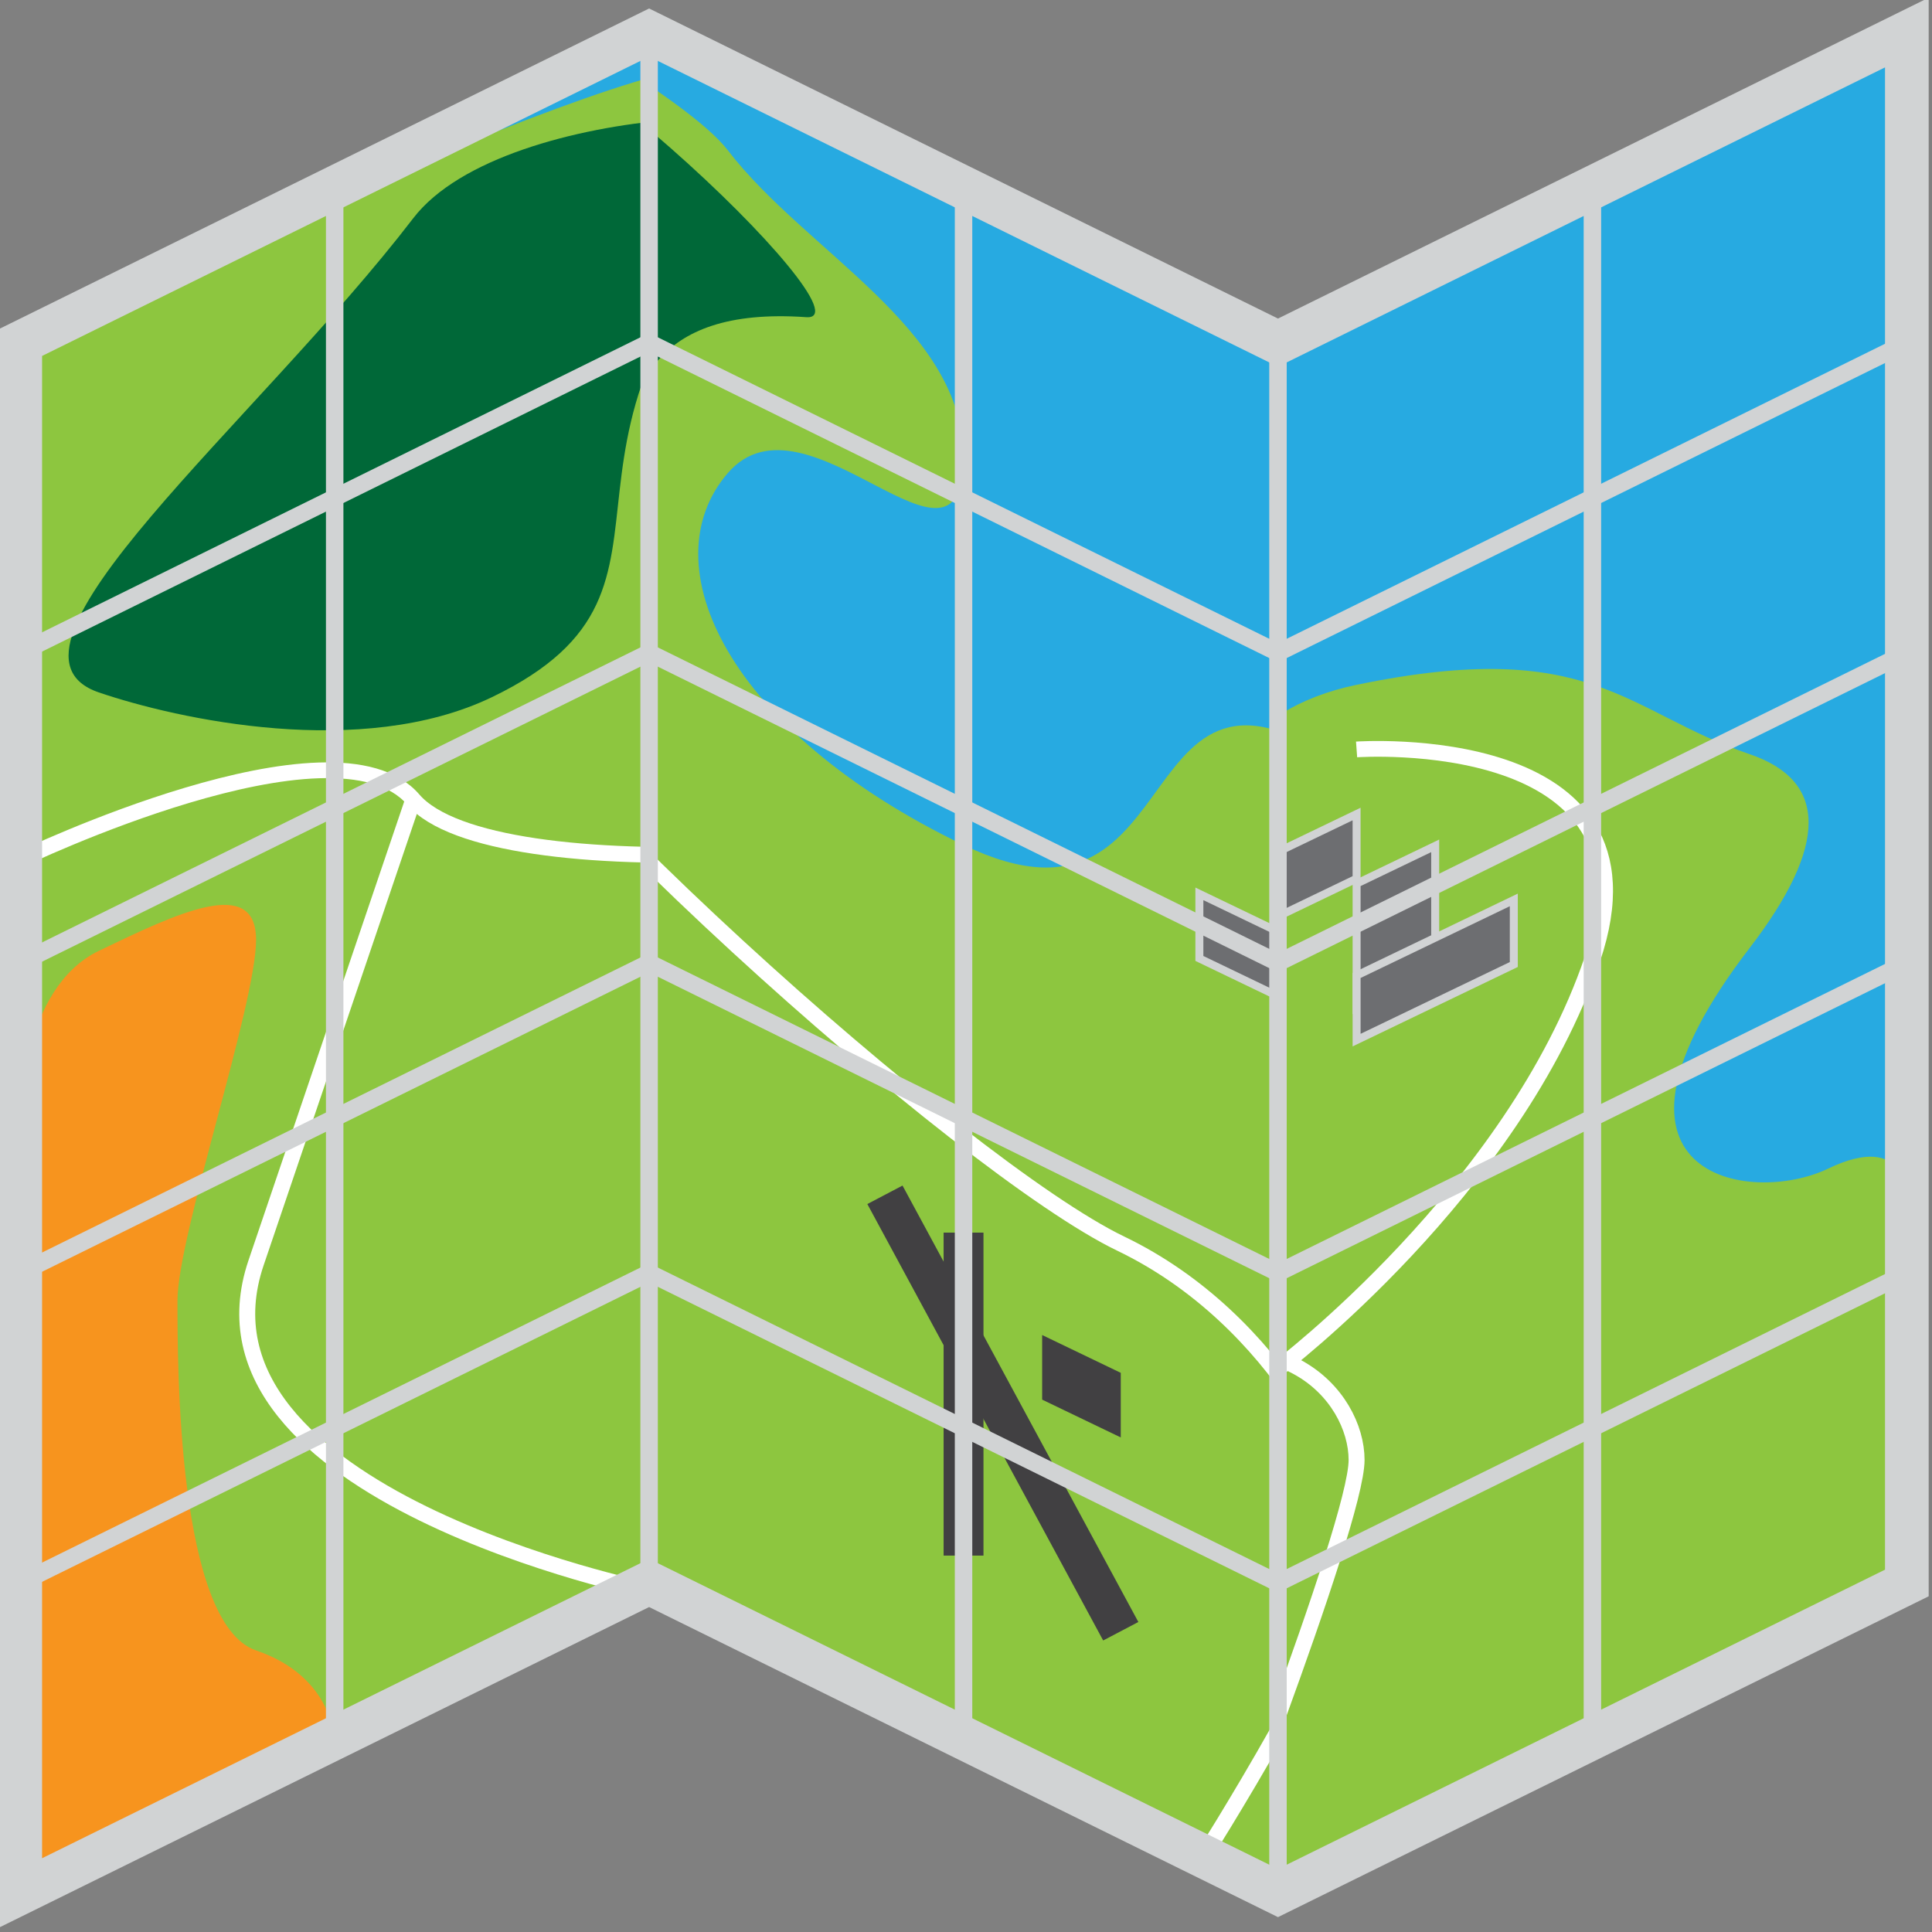 <?xml version="1.0" encoding="UTF-8" standalone="no"?>
<svg
   xmlns:dc="http://purl.org/dc/elements/1.1/"
   xmlns:cc="http://creativecommons.org/ns#"
   xmlns:rdf="http://www.w3.org/1999/02/22-rdf-syntax-ns#"
   xmlns:svg="http://www.w3.org/2000/svg"
   xmlns="http://www.w3.org/2000/svg"
   xmlns:xlink="http://www.w3.org/1999/xlink"
   xmlns:sodipodi="http://sodipodi.sourceforge.net/DTD/sodipodi-0.dtd"
   xmlns:inkscape="http://www.inkscape.org/namespaces/inkscape"
   inkscape:version="1.0 (4035a4fb49, 2020-05-01)"
   sodipodi:docname="map_icon1.svg"
   id="svg146"
   xml:space="preserve"
   viewBox="0 0 48 48"
   height="48"
   width="48"
   y="0px"
   x="0px"
   version="1.1"><rect x="0" y="0" width="48" height="48" fill="#808080" stroke="none"/><defs
   id="defs150" /><sodipodi:namedview
   inkscape:current-layer="svg146"
   inkscape:window-maximized="1"
   inkscape:window-y="-8"
   inkscape:window-x="-8"
   inkscape:cy="19.128145"
   inkscape:cx="19.867715"
   inkscape:zoom="8.0952248"
   showgrid="false"
   id="namedview148"
   inkscape:window-height="987"
   inkscape:window-width="1680"
   inkscape:pageshadow="2"
   inkscape:pageopacity="0"
   guidetolerance="10"
   gridtolerance="10"
   objecttolerance="10"
   borderopacity="1"
   bordercolor="#666666"
   pagecolor="#ffffff" />
<g
   transform="matrix(0.217,0,0,0.214,-44.416,-60.729)"
   id="Layer_1">
	<g
   id="g2"
   style="opacity:0.53">
		
			
	</g>
	<g
   id="g4"
   style="opacity:0.53">
		
			
	</g>
	<g
   id="g142">
		<g
   id="g42">
			<defs
   id="defs7">
				<polygon
   points="207,323.559 279,288.441 279,468.441 207,503.559 "
   id="SVGID_1_" />
			</defs>
			<clipPath
   id="SVGID_2_">
				<use
   height="100%"
   width="100%"
   y="0"
   x="0"
   id="use9"
   style="overflow:visible"
   xlink:href="#SVGID_1_" />
			</clipPath>
			<g
   id="g40"
   clip-path="url(#SVGID_2_)">
				<polygon
   id="polygon12"
   points="207,323.559 423,218.208 423,398.208 207,503.559 "
   style="fill:#27aae1" />
				<path
   id="path14"
   d="m 315,300.883 c 0,16.771 -18,8.779 -27,28.169 -9,19.389 0,30 27,16.831 27,-13.168 18,-46.279 45,-51.948 27,-5.669 30.77,3.134 45,8.052 9,3.11 9,10.61 0,22.5 -20.125,26.586 -0.002,30.001 9,25.61 9,-4.39 9,3.11 9,3.11 v 45 L 207,503.559 v -180 c 0,0 72,-35.117 81,-32.006 9,3.11 27,-5.67 27,9.33 z"
   style="fill:#8dc63f" />
				
					<line
   id="line16"
   y2="419.604"
   x2="333"
   y1="395.273"
   x1="306"
   style="fill:none;stroke:#414042;stroke-width:4.564;stroke-miterlimit:10" />
				
					<line
   id="line18"
   y2="428.383"
   x2="315"
   y1="390.883"
   x1="315"
   style="fill:none;stroke:#414042;stroke-width:4.564;stroke-miterlimit:10" />
				<polygon
   id="polygon20"
   points="324,393.994 333,389.604 333,397.104 324,401.494 "
   style="fill:#414042" />
				<path
   id="path22"
   d="m 207,383.559 c 0,0 36,-17.559 45,-6.948 9,10.611 63,6.773 81,-2.006 18,-8.779 27,1.831 27,9.331 0,7.5 -18,53.779 -18,53.779"
   style="fill:none;stroke:#ffffff;stroke-width:1.826;stroke-miterlimit:10" />
				<path
   id="path24"
   d="m 360,301.436 c 0,0 36,-2.559 27,24.331 -9,26.89 -36,47.559 -36,47.559"
   style="fill:none;stroke:#ffffff;stroke-width:1.826;stroke-miterlimit:10" />
				<path
   id="path26"
   d="m 279,468.441 c 0,0 -54,-11.162 -45,-38.052 9,-26.89 18,-53.779 18,-53.779"
   style="fill:none;stroke:#ffffff;stroke-width:1.826;stroke-miterlimit:10" />
				<path
   id="path28"
   d="m 297,302.163 c -36,32.558 -9,49.39 -36,62.558 -14.912,7.273 -36,2.559 -45,-0.552 -14.058,-4.859 18,-31.279 36,-55.059 10.544,-13.929 53.051,-14.228 45,-6.947 z"
   style="fill:#006838" />
				<path
   id="path30"
   d="m 207,413.559 c 0,0 0,-15 9,-19.39 9,-4.39 18,-8.779 18,-1.279 0,7.5 -9,34.39 -9,41.89 0,7.5 0,37.5 9,40.61 9,3.11 9,10.61 9,10.61 l -36,17.559 z"
   style="fill:#f7941e" />
				<polygon
   id="polygon32"
   points="351.002,313.324 360,308.936 360,316.436 351.002,320.824 "
   style="fill:#6d6e71;stroke:#d1d3d4;stroke-width:0.913;stroke-miterlimit:10" />
				<polygon
   id="polygon34"
   points="360.002,317.016 369,312.627 369,327.046 360.002,331.435 "
   style="fill:#6d6e71;stroke:#d1d3d4;stroke-width:0.913;stroke-miterlimit:10" />
				<polygon
   id="polygon36"
   points="342.002,325.214 351,320.825 351,328.325 342.002,332.714 "
   style="fill:#6d6e71;stroke:#d1d3d4;stroke-width:0.913;stroke-miterlimit:10" />
				<polygon
   id="polygon38"
   points="378,326.406 360.002,335.185 360.002,327.685 378,318.906 "
   style="fill:#6d6e71;stroke:#d1d3d4;stroke-width:0.913;stroke-miterlimit:10" />
			</g>
		</g>
		<g
   id="g80">
			<defs
   id="defs45">
				<polygon
   points="278.999,289.324 350.999,324.441 350.999,504.441 278.999,469.324 "
   id="SVGID_3_" />
			</defs>
			<clipPath
   id="SVGID_4_">
				<use
   height="100%"
   width="100%"
   y="0"
   x="0"
   id="use47"
   style="overflow:visible"
   xlink:href="#SVGID_3_" />
			</clipPath>
			<g
   id="g78"
   clip-path="url(#SVGID_4_)">
				<polygon
   id="polygon50"
   points="207,254.208 423,359.559 423,539.559 207,434.208 "
   style="fill:#27aae1" />
				<path
   id="path52"
   d="m 315,336.883 c 0,16.771 -18.001,-8.779 -27.001,1.831 -9,10.61 10e-4,30.001 27.001,43.169 27,13.169 17.999,-28.721 44.999,-8.052 27,20.669 30.77,33.148 45,51.948 9,11.889 9,19.389 0,22.5 -20.125,6.954 -0.001,29.999 9,34.389 9.001,4.391 9.001,11.891 9.001,11.891 v 45 L 207,434.208 v -180 c 0,0 72,35.116 80.999,47.006 9,11.89 27.001,20.669 27.001,35.669 z"
   style="fill:#8dc63f" />
				
					<line
   id="line54"
   y2="473.162"
   x2="333"
   y1="422.493"
   x1="305.999"
   style="fill:none;stroke:#414042;stroke-width:4.564;stroke-miterlimit:10" />
				
					<line
   id="line56"
   y2="464.383"
   x2="315"
   y1="426.883"
   x1="315"
   style="fill:none;stroke:#414042;stroke-width:4.564;stroke-miterlimit:10" />
				<polygon
   id="polygon58"
   points="324,438.773 333,443.162 333,450.662 324,446.273 "
   style="fill:#414042" />
				<path
   id="path60"
   d="m 207,314.208 c 0,0 36,17.559 45,36.948 9,19.389 63,68.227 81,77.006 18,8.779 26.999,28.169 26.999,35.669 0,7.5 -17.999,36.221 -17.999,36.221"
   style="fill:none;stroke:#ffffff;stroke-width:1.826;stroke-miterlimit:10" />
				<path
   id="path62"
   d="m 359.999,381.331 c 0,0 36,32.558 27,50.669 -9,18.109 -35.999,12.441 -35.999,12.441"
   style="fill:none;stroke:#ffffff;stroke-width:1.826;stroke-miterlimit:10" />
				<path
   id="path64"
   d="m 279,469.324 c 0,0 -54,-63.837 -45,-81.947 9,-18.11 18,-36.221 18,-36.221"
   style="fill:none;stroke:#ffffff;stroke-width:1.826;stroke-miterlimit:10" />
				<path
   id="path66"
   d="m 297,320.604 c -36,-2.559 -9,40.611 -36,27.442 -14.912,-7.273 -36,-32.559 -45,-44.448 -14.058,-18.572 18,-13.721 36,-19.941 10.543,-3.645 53.05,37.52 45,36.947 z"
   style="fill:#006838" />
				<path
   id="path68"
   d="m 207,344.208 c 0,0 0,-15 9,-10.61 9,4.39 18,8.779 18,16.279 0,7.5 -9,25.61 -9,33.11 0,7.5 0,37.5 9,49.39 9,11.89 9,19.39 9,19.39 l -36,-17.559 z"
   style="fill:#f7941e" />
				<polygon
   id="polygon70"
   points="351.001,384.442 360,388.831 360,396.331 351.001,391.942 "
   style="fill:#6d6e71;stroke:#d1d3d4;stroke-width:0.913;stroke-miterlimit:10" />
				<polygon
   id="polygon72"
   points="360.001,396.913 369,401.302 369,415.721 360.001,411.332 "
   style="fill:#6d6e71;stroke:#d1d3d4;stroke-width:0.913;stroke-miterlimit:10" />
				<polygon
   id="polygon74"
   points="342.001,387.553 351,391.941 351,399.441 342.001,395.053 "
   style="fill:#6d6e71;stroke:#d1d3d4;stroke-width:0.913;stroke-miterlimit:10" />
				<polygon
   id="polygon76"
   points="377.999,423.859 360.001,415.082 360.001,407.582 377.999,416.359 "
   style="fill:#6d6e71;stroke:#d1d3d4;stroke-width:0.913;stroke-miterlimit:10" />
			</g>
		</g>
		<g
   id="g118">
			<defs
   id="defs83">
				<polygon
   points="351,322.676 423,287.559 423,467.559 351,502.676 "
   id="SVGID_5_" />
			</defs>
			<clipPath
   id="SVGID_6_">
				<use
   height="100%"
   width="100%"
   y="0"
   x="0"
   id="use85"
   style="overflow:visible"
   xlink:href="#SVGID_5_" />
			</clipPath>
			<g
   id="g116"
   clip-path="url(#SVGID_6_)">
				<polygon
   id="polygon88"
   points="207,392.909 423,287.559 423,467.559 207,572.909 "
   style="fill:#27aae1" />
				<path
   id="path90"
   d="m 315,370.234 c 0,16.771 -18,8.779 -27,28.168 -9,19.391 0,30 27,16.832 27,-13.169 18,-46.279 45,-51.948 27,-5.669 30.77,3.134 45,8.052 9,3.11 9,10.61 0,22.5 -20.125,26.586 -0.002,30.001 9,25.61 9,-4.39 9,3.11 9,3.11 v 45 L 207,572.909 v -180 c 0,0 72,-35.116 81,-32.007 9,3.112 27,-5.668 27,9.332 z"
   style="fill:#8dc63f" />
				
					<line
   id="line92"
   y2="488.955"
   x2="333"
   y1="464.623"
   x1="306"
   style="fill:none;stroke:#414042;stroke-width:4.564;stroke-miterlimit:10" />
				
					<line
   id="line94"
   y2="497.734"
   x2="315"
   y1="460.234"
   x1="315"
   style="fill:none;stroke:#414042;stroke-width:4.564;stroke-miterlimit:10" />
				<polygon
   id="polygon96"
   points="324,463.345 333,458.955 333,466.455 324,470.845 "
   style="fill:#414042" />
				<path
   id="path98"
   d="m 207,452.909 c 0,0 36,-17.559 45,-6.948 9,10.611 63,6.773 81,-2.006 18,-8.779 27,1.831 27,9.331 0,7.5 -18,53.779 -18,53.779"
   style="fill:none;stroke:#ffffff;stroke-width:1.826;stroke-miterlimit:10" />
				<path
   id="path100"
   d="m 360,370.786 c 0,0 36,-2.559 27,24.331 -9,26.89 -36,47.559 -36,47.559"
   style="fill:none;stroke:#ffffff;stroke-width:1.826;stroke-miterlimit:10" />
				<path
   id="path102"
   d="m 279,537.793 c 0,0 -54,-11.163 -45,-38.053 9,-26.89 18,-53.779 18,-53.779"
   style="fill:none;stroke:#ffffff;stroke-width:1.826;stroke-miterlimit:10" />
				<path
   id="path104"
   d="m 297,371.514 c -36,32.558 -9,49.389 -36,62.558 -14.911,7.272 -36,2.559 -45,-0.552 -14.058,-4.859 18,-31.279 36,-55.059 10.544,-13.93 53.051,-14.228 45,-6.947 z"
   style="fill:#006838" />
				<path
   id="path106"
   d="m 207,482.909 c 0,0 0,-15 9,-19.39 9,-4.39 18,-8.779 18,-1.279 0,7.5 -9,34.39 -9,41.89 0,7.5 0,37.5 9,40.61 9,3.11 9,10.61 9,10.61 l -36,17.559 z"
   style="fill:#f7941e" />
				<polygon
   id="polygon108"
   points="351.002,382.675 360,378.286 360,385.786 351.002,390.175 "
   style="fill:#6d6e71;stroke:#d1d3d4;stroke-width:0.913;stroke-miterlimit:10" />
				<polygon
   id="polygon110"
   points="360.002,386.366 369,381.978 369,396.396 360.002,400.785 "
   style="fill:#6d6e71;stroke:#d1d3d4;stroke-width:0.913;stroke-miterlimit:10" />
				<polygon
   id="polygon112"
   points="342.002,394.564 351,390.176 351,397.676 342.002,402.064 "
   style="fill:#6d6e71;stroke:#d1d3d4;stroke-width:0.913;stroke-miterlimit:10" />
				<polygon
   id="polygon114"
   points="378,395.757 360.002,404.535 360.002,397.035 378,388.257 "
   style="fill:#6d6e71;stroke:#d1d3d4;stroke-width:0.913;stroke-miterlimit:10" />
			</g>
		</g>
		<g
   id="g138">
			<polyline
   id="polyline120"
   points="207,359.559 279,323.559 351,359.559      423,323.559    "
   style="fill:none;stroke:#d1d3d4;stroke-width:2;stroke-miterlimit:10" />
			<polyline
   id="polyline122"
   points="207,395.559 279,359.559 351,395.559      423,359.559    "
   style="fill:none;stroke:#d1d3d4;stroke-width:2;stroke-miterlimit:10" />
			<polyline
   id="polyline124"
   points="207,431.559 279,395.559 351,431.559      423,395.559    "
   style="fill:none;stroke:#d1d3d4;stroke-width:2;stroke-miterlimit:10" />
			<polyline
   id="polyline126"
   points="207,467.559 279,431.559 351,467.559      423,431.559    "
   style="fill:none;stroke:#d1d3d4;stroke-width:2;stroke-miterlimit:10" />
			<line
   id="line128"
   y2="485.55"
   x2="243"
   y1="305.559"
   x1="243"
   style="fill:none;stroke:#d1d3d4;stroke-width:2;stroke-miterlimit:10" />
			<line
   id="line130"
   y2="467.55"
   x2="279"
   y1="287.559"
   x1="279"
   style="fill:none;stroke:#d1d3d4;stroke-width:2;stroke-miterlimit:10" />
			<line
   id="line132"
   y2="485.55"
   x2="315"
   y1="305.559"
   x1="315"
   style="fill:none;stroke:#d1d3d4;stroke-width:2;stroke-miterlimit:10" />
			<line
   id="line134"
   y2="323.567"
   x2="351"
   y1="503.559"
   x1="351"
   style="fill:none;stroke:#d1d3d4;stroke-width:2;stroke-miterlimit:10" />
			<line
   id="line136"
   y2="485.55"
   x2="387"
   y1="305.559"
   x1="387"
   style="fill:none;stroke:#d1d3d4;stroke-width:2;stroke-miterlimit:10" />
		</g>
		<polygon
   id="polygon140"
   points="279,467.559 207,503.559 207,323.559 279,287.559 351,323.559 423,287.559 423,467.559 351,503.559 "
   style="fill:none;stroke:#d1d3d4;stroke-width:5;stroke-miterlimit:10" />
	</g>
</g>
<g
   id="Layer_2">
</g>
</svg>

